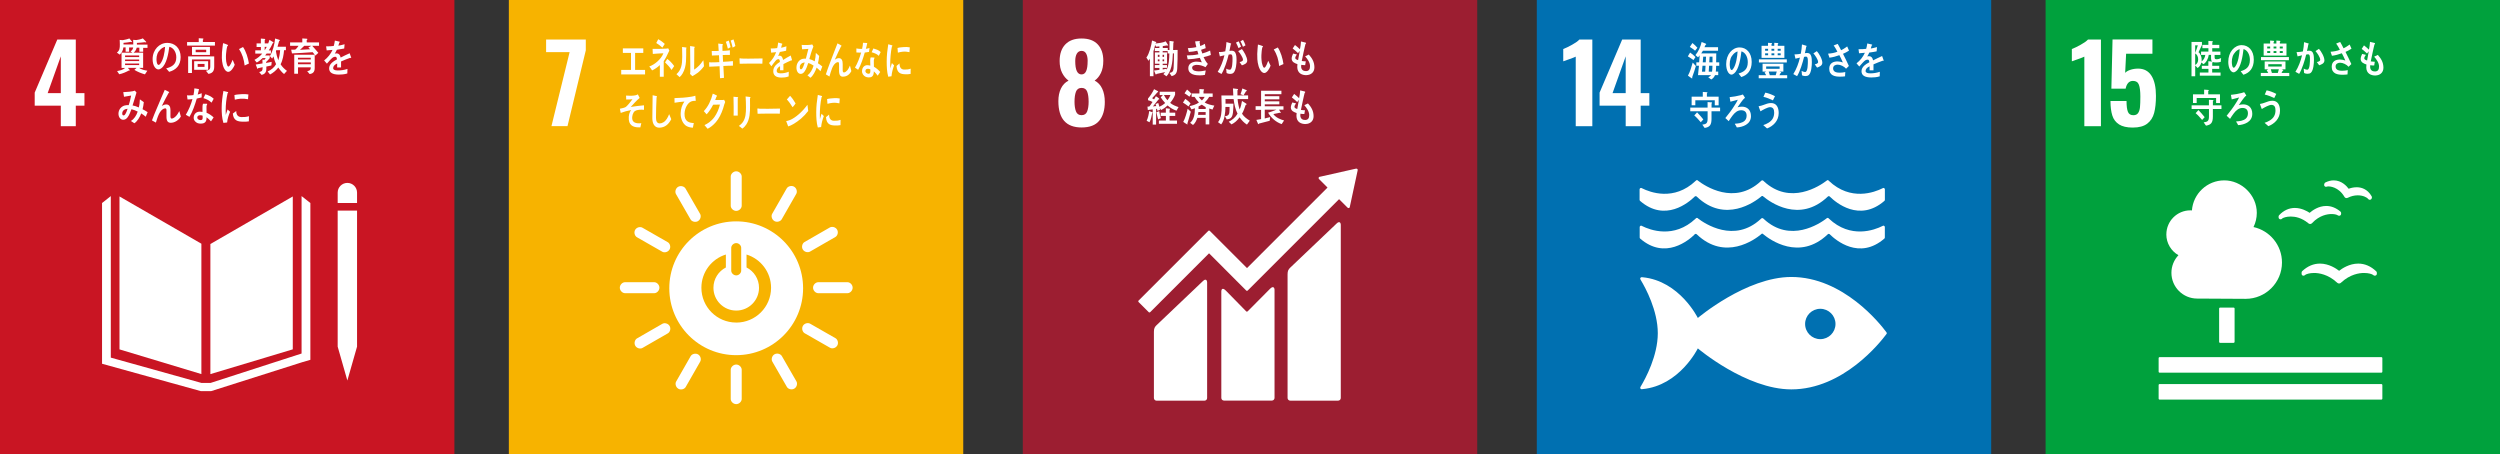 <?xml version="1.0" encoding="UTF-8"?><svg id="_レイヤー_2" xmlns="http://www.w3.org/2000/svg" viewBox="0 0 730.58 132.79"><rect x="0" y="0" width="730.58" height="132.79" fill="#333333" stroke="none"/><defs><style>.cls-1{fill:#f7b300;}.cls-2{fill:#00a13d;}.cls-3{fill:#0070b1;}.cls-4{fill:#fff;}.cls-5{fill:#c91523;}.cls-6{fill:#9c1e31;}</style></defs><g id="_レイヤー_1-2"><g><g><g><rect class="cls-5" width="132.79" height="132.79"/><path class="cls-4" d="m17.77,30.87h-7.63v-3.81l6.6-15.5h5.41v15.66h2.53v3.66h-2.53v6h-4.38v-6Zm0-3.66v-10.75l-3.84,10.75h3.84Z"/><g><polygon class="cls-4" points="58.85 71.22 34.92 57.41 34.92 102.1 58.85 109.32 58.85 71.22"/><polygon class="cls-4" points="61.48 71.31 61.48 109.33 85.56 102.09 85.56 57.41 61.48 71.31"/><polygon class="cls-4" points="99.38 101.3 98.68 101.3 101.51 111.2 104.34 101.3 103.64 101.3 104.34 101.3 104.34 61.54 103.64 61.54 102.93 61.54 102.19 61.54 100.78 61.54 100.09 61.54 99.38 61.54 98.68 61.54 98.68 101.3 99.38 101.3"/><polygon class="cls-4" points="90.7 59.33 88.13 57.3 88.13 103.31 61.55 111.9 60.32 111.9 60.08 111.9 58.85 111.9 32.38 104.51 32.38 57.3 29.82 59.33 29.82 106.3 58.73 114.31 60.08 114.31 60.32 114.31 61.67 114.31 88.34 105.84 90.7 105.15 90.7 59.33"/><path class="cls-4" d="m104.34,56.28c0-1.56-1.27-2.83-2.83-2.83s-2.83,1.27-2.83,2.83v3.05h5.66v-3.05Z"/></g><g><path class="cls-4" d="m37.73,13.88v1.23s-1.02,0-1.02,0v-1.26h-.65c-.09.86-.48,1.58-1.07,2.11l-.83-.58c.84-.68.86-1.33.86-2.44,0-.42-.02-.84-.04-1.27l.89.07c.49-.07,1.55-.32,1.93-.51l.79.96c0,.09-.1.12-.16.12-.07,0-.13-.03-.19-.07-.71.14-1.43.22-2.15.28,0,.16,0,.31,0,.47h3.48v.89h-1.82Zm4.11.1v1.13h-1.12v-1.19h-.77c-.13.62-.47,1.14-.92,1.47h2.8v4.45h-1.15c.54.48,1.72.73,2.39.82l-.72,1.07c-1.06-.3-2.12-.72-3.09-1.31.21-.21.46-.37.66-.58h-2.57c.09.1.59.58.59.67,0,.08-.08.11-.13.11-.04,0-.08-.01-.12-.02-.91.48-1.86.9-2.85,1.1l-.62-.93c.84-.17,1.66-.31,2.36-.92h-1.06v-4.45h3.2c-.19-.11-.38-.25-.56-.37.63-.45.8-.86.8-1.7,0-.56-.01-1.13-.04-1.69l.9.07c.47-.05,1.43-.25,1.92-.5l.9.92s.11.1.11.17c0,.09-.13.1-.18.1-.09,0-.18-.02-.25-.07-.77.09-1.54.17-2.31.21,0,.17,0,.33,0,.5h3.1v.95h-1.26Zm-1.17,2.22h-4.12v.47h4.12v-.47Zm0,1.19h-4.12v.45h4.12v-.45Zm0,1.17h-4.12v.46h4.12v-.46Z"/><path class="cls-4" d="m49.43,20.99c-.3-.33-.57-.68-.87-1,1.54-.43,2.96-1.06,2.96-3.22,0-1.47-.76-2.8-2.04-3.1-.26,1.97-.78,5.1-2.31,6.26-.28.22-.57.36-.91.36-.4,0-.79-.32-1.04-.66-.46-.62-.62-1.54-.62-2.34,0-2.79,1.98-4.76,4.3-4.76,2.14,0,3.89,1.49,3.89,4.15,0,2.48-1.42,3.78-3.35,4.31Zm-3.43-5.25c-.19.49-.27,1.03-.27,1.56,0,.47.09,1.67.63,1.67.2,0,.36-.22.48-.36.92-1.09,1.31-3.43,1.4-4.92-.88.18-1.88,1.1-2.24,2.05Z"/><path class="cls-4" d="m54.67,13.33v-1.04h3.41v-1.12l1.22.08c.07,0,.16.03.16.14,0,.09-.1.17-.17.19v.7h3.52v1.04h-8.14Zm6.25,8.27l-.74-.92c.68-.14,1.27-.23,1.27-1.22v-2.09h-5.36v3.96h-1.11v-4.85h7.62v3.05c0,1.33-.6,1.89-1.68,2.06Zm-4.81-5.55v-2.34h5.24v2.34h-5.24Zm.63,4.35v-2.52h4.08v2.52h-4.08Zm3.52-5.86h-3.08v.71h3.08v-.71Zm-.49,4.15h-2.01v.85h2.01v-.85Z"/><path class="cls-4" d="m66.73,21c-.28,0-.55-.12-.76-.33-.84-.87-1.11-2.5-1.14-3.75-.03-1.05.05-2.1.2-3.13.05-.4.1-.79.16-1.18.31.08,1.12.35,1.38.51.04.02.07.06.07.12,0,.12-.11.2-.2.22-.2.59-.33,1.66-.38,2.3-.05.48-.03.96-.02,1.45.01.5.09,1.05.24,1.52.07.21.21.73.46.73.47-.01,1.05-1.52,1.25-1.98l.61,1.45c-.29.76-1.1,2.05-1.87,2.07Zm4.76-1.85c-.22-1.83-.66-3.33-1.65-4.81.4-.19.78-.42,1.18-.6.87,1.25,1.49,3.24,1.72,4.82-.41.22-.83.41-1.25.59Z"/><path class="cls-4" d="m79.73,12.59c-.35.74-.73,1.48-1.19,2.14h.63v.92h-1.25c-.15.18-.28.36-.44.55h1.34v.79c-.33.4-.67.78-1.05,1.12v.28c.54-.09,1.08-.18,1.62-.31l-.09,1.05c-.49.14-.98.21-1.47.32v.67c0,1.08-.53,1.56-1.37,1.78l-.72-.83c.84-.24,1.01-.4,1.01-1.44-.44.1-.89.19-1.32.3,0,.07-.07.19-.14.19-.06,0-.09-.04-.11-.1l-.45-1.16c.66-.08,1.32-.2,1.98-.32,0-.36-.02-.74-.02-1.11l.6.04c.14-.15.26-.32.37-.51h-.9c-.53.52-1.1.97-1.73,1.31l-.67-.77c.84-.47,1.63-1.06,2.28-1.84h-2.04v-.95h1.64v-.98h-1.26v-1.05h1.25v-1.41l1.16.1c.06,0,.12.03.12.11,0,.09-.08.17-.15.21v1h1.41l-.67.66c.24-.56.47-1.11.64-1.71l1.06.65c.06.03.11.09.11.18,0,.12-.14.14-.2.12Zm-2.38,1.1v1.01c.22-.32.42-.66.61-1.01h-.61Zm5.67,7.95c-.56-.41-1.28-1.27-1.69-1.9-.64.84-1.53,1.57-2.41,2.03l-.71-.89c.95-.38,1.92-1.13,2.47-2.12-.34-.72-.57-1.48-.76-2.27-.12.22-.25.43-.39.63l-.67-.73c.85-1.32,1.38-3.51,1.54-5.14l1.24.39c.07.02.13.11.13.19,0,.1-.15.2-.22.22-.13.54-.28,1.08-.45,1.61h2.45v1.01h-.54c-.11,1.34-.38,2.95-1.01,4.11.49.8,1.16,1.41,1.86,1.93l-.85.93Zm-2.28-6.97l-.1.25c.12.93.36,1.83.68,2.7.31-.93.48-1.95.54-2.95h-1.12Z"/><path class="cls-4" d="m91.24,13.38c.59.7,1.23,1.35,1.79,2.07l-.88.8c-.25-.35-.5-.69-.79-1-2.01.18-4.02.24-6.04.36l-.23-1.1h1.01c.13,0,.27-.06.38-.16.29-.26.53-.64.76-.97h-2.47v-.98h3.57v-1.17l1.37.09c.07,0,.12.08.12.16,0,.1-.14.19-.2.23v.69h3.6v.98h-1.98Zm-.77,8.25l-.7-.84c.65-.11,1.05-.24,1.05-1.12h-3.73v1.87h-1.1v-5.54h5.98v3.9c0,1.14-.57,1.64-1.49,1.73Zm-3.39-4.76v.51h3.74v-.51s-3.74,0-3.74,0Zm3.75,1.36h-3.75v.56h3.75v-.56Zm-1.93-4.84c-.41.39-.8.82-1.24,1.17.98-.03,1.98-.1,2.96-.16-.18-.16-.34-.34-.51-.51.28-.16.56-.32.84-.5h-2.06Z"/><path class="cls-4" d="m102.51,16.95s-.1-.02-.14-.06c-.7.24-2.06.77-2.7,1.07v1.76h-1.15c.01-.17.01-.34.01-.53v-.64c-.78.36-1.17.83-1.17,1.35,0,.46.45.69,1.34.69.96,0,1.84-.12,2.84-.45l-.04,1.33c-.86.28-1.81.33-2.45.33-1.91,0-2.87-.6-2.87-1.82,0-.59.27-1.14.8-1.64.33-.31.83-.64,1.48-.98-.02-.51-.18-.77-.46-.77-.36,0-.69.14-1,.43-.2.18-.45.42-.75.77-.36.4-.59.67-.72.81-.18-.21-.45-.51-.81-.93,1.09-.86,1.91-1.89,2.46-3.09-.52.07-1.09.12-1.72.15-.04-.43-.1-.83-.16-1.18.91,0,1.67-.03,2.23-.12.12-.33.22-.86.33-1.57l1.32.3c.08.02.12.07.12.14s-.05.12-.16.17c-.05.19-.14.49-.26.88.45-.06,1.11-.23,1.82-.42l-.11,1.25c-.54.12-1.26.23-2.15.36-.14.34-.36.76-.61,1.14.23-.07.43-.08.56-.08.59,0,.99.4,1.16,1.22.78-.41,1.67-.83,2.63-1.26l.45,1.28c0,.09-.04.14-.12.14Z"/><path class="cls-4" d="m42.6,34.12c-.43-.34-.87-.7-1.33-.98-.38,1.05-1.15,2.36-2.01,2.88l-1.01-.67c.93-.54,1.61-1.59,1.99-2.74-.59-.31-1.2-.56-1.82-.69-.14.4-.29.8-.47,1.18-.42.94-.95,1.9-1.94,1.9-.82,0-1.39-.79-1.39-1.77,0-1.25.86-2.14,1.8-2.4.39-.11.8-.12,1.19-.11.27-.71.57-2.02.71-2.8l-2.08.36-.22-1.36h.11c.68,0,2.71-.17,3.28-.43.15.19.31.37.48.55-.21.72-.43,1.43-.64,2.15-.17.55-.32,1.09-.51,1.62.62.12,1.24.31,1.82.59.21-.76.29-1.58.32-2.37.39.27.78.53,1.15.83-.08.7-.18,1.39-.36,2.06.5.26,1,.52,1.48.86-.17.44-.36.89-.55,1.32Zm-6.88-.95c0,.3.11.56.37.56.18,0,.29-.07.41-.21.31-.36.63-1.25.79-1.74-.68.06-1.57.4-1.57,1.4Z"/><path class="cls-4" d="m49.85,35.88c-1.3,0-1.2-1.38-1.2-2.46v-1.06c0-.32,0-.7-.35-.7-.09,0-.18.02-.26.05-1.46.42-2.02,2.69-2.48,4.12-.39-.21-.77-.42-1.15-.64.4-1.11.85-2.19,1.31-3.27.51-1.21,1.02-2.44,1.55-3.65.29-.67.56-1.36.88-2.02.36.17.9.42,1.23.63.04.02.07.06.07.11,0,.09-.09.14-.16.14-.65,1.13-1.24,2.34-1.83,3.5-.06.11-.12.21-.18.32.4-.22.85-.43,1.3-.43.94,0,1.24.73,1.24,1.7,0,.58-.01,1.16-.01,1.74,0,.29.04.7.37.7.43,0,.92-.4,1.23-.72.4-.41.71-.95.99-1.48.16.54.31,1.07.45,1.61-.65,1.09-1.82,1.82-2.98,1.82Z"/><path class="cls-4" d="m58.92,28.47c-.48.14-.94.25-1.42.34-.51,1.75-1.21,3.83-2.13,5.34-.36-.18-.72-.4-1.07-.61.83-1.39,1.51-2.97,1.95-4.59-.48.08-.97.11-1.45.12-.05-.4-.11-.8-.16-1.21.18.02.35.02.54.02.45,0,.91-.02,1.36-.09.15-.64.22-1.31.26-1.97.46.07.91.12,1.36.23-.12.52-.23,1.06-.39,1.58.4-.09.78-.25,1.17-.39,0,.4-.01.81-.01,1.22Zm2.72,6.97c-.4-.42-.82-.85-1.29-1.17,0,.13,0,.25,0,.37-.04,1.18-.8,1.49-1.68,1.49-.31,0-.62-.04-.92-.15-.59-.23-1.18-.82-1.15-1.62.04-1.15.86-1.73,1.78-1.73.26,0,.54.02.8.07,0-.54-.03-1.07,0-1.61.01-.27.05-.51.15-.77h.88c.06,0,.34-.05.34.09,0,.02,0,.03-.01.05-.12.2-.19.45-.2.69-.02.6,0,1.19.02,1.8.7.28,1.5.81,2.07,1.36-.24.39-.49.77-.75,1.13Zm-2.43-1.64c-.21-.1-.46-.12-.7-.12-.37,0-.83.11-.85.65-.02.53.54.76.92.76.36,0,.63-.08.64-.57,0-.24,0-.48-.01-.72Zm2.61-3.81c-.68-.63-1.53-1.07-2.37-1.31l.57-1.14c.84.25,1.75.66,2.43,1.31l-.62,1.14Z"/><path class="cls-4" d="m66.36,35.79c-.36.03-.71.08-1.07.13-.44-1.4-.51-2.91-.51-4.39,0-1.66.22-3.32.51-4.94l.86.2c.13.04.3.05.42.11.06.02.11.06.11.15s-.09.15-.16.15c-.39,1.62-.57,3.45-.57,5.13,0,.42.02.83.02,1.25.18-.53.34-1.06.53-1.59.25.22.49.45.74.68-.43,1.04-.75,1.97-.87,3.13Zm6.37-.33c-.54.12-1.25.12-1.8.1-1.41-.04-2.72-.27-2.89-2.38.33-.24.66-.5,1-.74,0,1.2.57,1.74,1.49,1.77.72.02,1.52-.02,2.22-.26,0,.51-.02,1-.02,1.52Zm-.25-6.46c-.76-.16-1.51-.2-2.28-.14-.53.04-1.06.15-1.58.27-.04-.42-.07-.93-.12-1.35.74-.2,1.48-.2,2.23-.27.62-.05,1.24,0,1.86.09-.04.46-.06.93-.11,1.39Z"/></g></g><g><rect class="cls-1" x="148.7" width="132.79" height="132.79"/><path class="cls-4" d="m166.47,15.24h-6.88v-3.69h11.6v3.16l-5.35,22.16h-4.69l5.31-21.63Z"/><g><path class="cls-4" d="m215.14,64.69c-10.8,0-19.55,8.75-19.55,19.55s8.75,19.55,19.55,19.55,19.55-8.75,19.55-19.55-8.75-19.55-19.55-19.55m-1.45,7.72c0-.65.65-1.37,1.46-1.37s1.45.72,1.45,1.37v6.71c0,.65-.65,1.36-1.45,1.36s-1.46-.71-1.46-1.36v-6.71Zm1.45,21.85c-5.62,0-10.17-4.55-10.17-10.17,0-4.57,3-8.43,7.15-9.71v3.79c-2.16,1.1-3.63,3.34-3.63,5.93,0,3.68,2.98,6.66,6.66,6.66s6.66-2.98,6.66-6.66c0-2.6-1.49-4.84-3.65-5.94v-3.78c4.15,1.28,7.17,5.15,7.17,9.72,0,5.62-4.55,10.17-10.17,10.17"/><path class="cls-4" d="m192.7,84.07c0-.89-.79-1.6-1.5-1.6h-8.56c-.72,0-1.51.72-1.51,1.6s.79,1.61,1.51,1.61h8.56c.72,0,1.5-.72,1.5-1.61"/><path class="cls-4" d="m249.17,84.07c0-.89-.79-1.6-1.5-1.6h-8.56c-.72,0-1.51.72-1.51,1.6s.79,1.61,1.51,1.61h8.56c.72,0,1.5-.72,1.5-1.61"/><path class="cls-4" d="m215.15,118.1c.88,0,1.6-.79,1.6-1.5v-8.56c0-.72-.72-1.51-1.6-1.51s-1.61.79-1.61,1.51v8.56c0,.72.72,1.5,1.61,1.5"/><path class="cls-4" d="m244.68,100.98c.44-.77.11-1.78-.51-2.14l-7.43-4.25c-.63-.36-1.67-.13-2.11.64-.44.77-.11,1.79.51,2.15l7.43,4.25c.62.36,1.66.12,2.1-.65"/><path class="cls-4" d="m198.24,113.61c.77.44,1.78.11,2.14-.51l4.25-7.43c.36-.63.13-1.67-.64-2.11-.77-.44-1.79-.11-2.15.51l-4.25,7.43c-.36.62-.12,1.66.65,2.1"/><path class="cls-4" d="m232.11,113.57c.77-.44,1-1.48.64-2.1l-4.27-7.42c-.36-.63-1.38-.95-2.15-.51-.77.44-1,1.49-.64,2.12l4.27,7.42c.36.62,1.37.94,2.14.5"/><path class="cls-4" d="m185.65,101.04c.44.77,1.48,1,2.1.64l7.42-4.27c.63-.36.96-1.38.51-2.15-.44-.77-1.49-1-2.11-.64l-7.42,4.27c-.62.36-.94,1.38-.5,2.15"/><path class="cls-4" d="m215.15,61.63c.88,0,1.6-.79,1.6-1.5v-8.56c0-.72-.72-1.51-1.6-1.51s-1.61.79-1.61,1.51v8.56c0,.72.72,1.5,1.61,1.5"/><path class="cls-4" d="m195.66,72.92c.44-.77.12-1.78-.51-2.14l-7.43-4.25c-.63-.36-1.67-.13-2.11.64-.44.77-.11,1.79.51,2.15l7.43,4.25c.62.36,1.66.12,2.1-.65"/><path class="cls-4" d="m226.3,64.6c.77.44,1.78.11,2.14-.51l4.25-7.43c.36-.63.13-1.67-.64-2.11-.77-.44-1.79-.11-2.15.51l-4.25,7.43c-.36.62-.12,1.66.65,2.1"/><path class="cls-4" d="m203.96,64.62c.77-.44,1-1.48.64-2.1l-4.27-7.42c-.36-.63-1.38-.95-2.15-.51-.77.44-1,1.49-.64,2.12l4.27,7.42c.36.62,1.37.94,2.15.5"/><path class="cls-4" d="m234.6,72.89c.44.77,1.48,1,2.1.64l7.42-4.27c.63-.36.96-1.38.51-2.15-.44-.77-1.49-1-2.12-.64l-7.42,4.27c-.62.36-.94,1.38-.5,2.15"/></g><g><path class="cls-4" d="m181.54,21.75v-1.32h2.86v-4.97h-2.38v-1.32h5.97v1.32h-2.39v4.97h2.91v1.32h-6.96Z"/><path class="cls-4" d="m193.96,17.91v1.38c0,1.05,0,2.09,0,3.13h-1.13c0-1.14,0-2.28,0-3.41-.6.62-1.55,1.25-2.27,1.57-.25-.42-.53-.8-.82-1.16,1.41-.46,3.43-2,4.12-3.85-1.03.01-2.06.13-3.09.19-.02-.49-.04-.97-.06-1.47,1.32,0,2.66,0,3.98-.08.2,0,.38-.04.58-.09l.33.66c-.53,1.07-1,2.19-1.66,3.13Zm-.4-3.99c-.56-.54-1.16-.96-1.78-1.35.2-.38.39-.74.58-1.12.66.36,1.3.83,1.91,1.38-.23.38-.46.74-.71,1.1Zm2.69,6.53c-.55-.88-1.22-1.56-1.9-2.22l.65-1.01c.72.49,1.46,1.3,2.02,2.09l-.78,1.14Z"/><path class="cls-4" d="m200.53,14.21c-.05,2.63.23,5.07-1.05,7.26-.24.42-.55.79-.87,1.07-.29-.26-.72-.65-.93-.86,1.41-1.24,1.69-2.82,1.69-5.06,0-.94-.02-1.94-.04-2.89l1.19.15c.05.01.1.04.1.13,0,.07-.05.15-.1.19Zm3.32,7.09c-.48.37-.99.65-1.5.96-.24-.22-.49-.41-.71-.67.05-.2.09-.41.09-.63v-1.57c0-1.97-.03-3.97-.06-5.94l1.25.2c.05.01.1.06.1.15,0,.1-.08.18-.13.22-.02.55,0,1.09,0,1.64,0,1.55-.02,3.13-.04,4.68.71-.42,1.51-1.17,2.07-1.9.19-.23.36-.5.54-.75.02-.03.04-.06.06-.06.04,0,.04.13.04.15.04.54.1,1.05.17,1.57-.56.77-1.19,1.42-1.87,1.96Z"/><path class="cls-4" d="m211.39,19.29c.06,1.16.11,2.3.18,3.46-.39.04-.77.05-1.16.11-.04-1.17-.1-2.33-.13-3.5-1.01.03-2.01.07-3.02.14,0-.43-.02-.87-.03-1.3.23.02.46.02.69.03.77.02,1.53-.05,2.29-.07-.03-.68-.05-1.34-.1-2.01-.69,0-1.37.05-2.06.08,0-.43-.05-.88-.06-1.32.67.02,1.35,0,2.04-.02-.04-.72-.09-1.44-.14-2.16l1.22.15c.07.01.15.08.15.19,0,.11-.08.19-.15.22,0,.53.03,1.05.03,1.58.73-.02,1.44-.07,2.16-.17,0,.46,0,.9,0,1.35-.7,0-1.4,0-2.09.02.03.66.05,1.33.09,1.99.96-.04,1.93-.1,2.89-.2,0,.45,0,.89,0,1.33-.93-.01-1.88.05-2.81.09Zm1.32-5.06c-.15-.7-.37-1.36-.59-2.02l.85-.36c.22.62.38,1.28.53,1.93l-.79.45Zm1.4-.3c-.17-.71-.35-1.42-.58-2.08l.82-.33c.23.65.41,1.24.55,1.92l-.79.48Z"/><path class="cls-4" d="m222.8,18.61c-.55-.03-.98-.03-1.42-.03-.51-.01-4,0-5.22.05-.02-.47-.05-1.07-.05-1.42-.01-.18.07-.19.12-.18.16.05.47.07.55.08.58.03,1.21.03,1.88.03,1.39,0,2.63-.04,4.18-.06-.03.47-.04,1.06-.05,1.53Z"/><path class="cls-4" d="m231.35,17.69s-.08-.02-.12-.06c-.6.24-1.74.8-2.29,1.1v1.81h-.98c0-.18,0-.35,0-.55v-.66c-.66.38-.99.86-.99,1.39,0,.47.38.71,1.13.71.82,0,1.56-.13,2.4-.47l-.03,1.37c-.73.29-1.53.34-2.07.34-1.62,0-2.43-.62-2.43-1.88,0-.61.23-1.17.68-1.69.28-.32.7-.66,1.26-1.01-.02-.53-.15-.8-.39-.8-.31,0-.59.14-.85.45-.17.19-.38.43-.64.8-.3.41-.5.69-.61.83-.15-.21-.38-.53-.69-.96.92-.88,1.62-1.94,2.08-3.17-.44.07-.93.12-1.45.15-.03-.45-.08-.86-.13-1.22.78,0,1.41-.03,1.89-.12.1-.34.19-.88.28-1.62l1.12.31c.06.02.1.07.1.14,0,.07-.04.13-.13.17-.04.2-.12.51-.22.91.38-.06.94-.24,1.55-.43l-.09,1.29c-.45.12-1.07.24-1.83.36-.12.35-.31.78-.51,1.17.2-.07.36-.08.47-.08.5,0,.83.41.98,1.25.66-.42,1.41-.86,2.23-1.3l.38,1.31c0,.09-.03.14-.1.14Z"/><path class="cls-4" d="m239.77,20.81c-.37-.37-.74-.75-1.13-1.05-.36,1.09-1.06,2.44-1.82,2.97l-.86-.73c.82-.55,1.44-1.64,1.8-2.83-.5-.33-1.02-.61-1.57-.75-.13.41-.27.83-.43,1.23-.39.98-.92,1.97-1.81,1.94-.74-.02-1.23-.86-1.2-1.89.03-1.31.82-2.22,1.68-2.47.36-.1.72-.11,1.07-.09.21-.83.53-1.99.74-2.86l-1.84.13-.13-1.29h.09c.62.08,2.48.06,3.01-.14.1.21.21.42.33.62-.28.72-.5,1.23-.71,1.98-.16.56-.3,1.13-.48,1.68.56.14,1.07.35,1.57.66.2-.78.3-1.64.34-2.46.33.29.66.58.97.89-.08.73-.19,1.45-.36,2.14.42.28.86.57,1.27.93-.17.45-.34.92-.52,1.37Zm-6.04-1.14c0,.31.08.58.32.59.16,0,.26-.07.37-.21.29-.36.6-1.3.75-1.8-.61.04-1.42.38-1.45,1.42Z"/><path class="cls-4" d="m246.29,22.41c-1.18,0-1.09-1.39-1.09-2.48v-1.08c0-.32,0-.7-.32-.7-.08,0-.16.02-.24.05-1.33.44-1.83,2.73-2.25,4.17-.35-.21-.7-.43-1.05-.64.36-1.12.77-2.22,1.19-3.32.47-1.23.93-2.47,1.41-3.69.26-.68.51-1.38.8-2.05.33.17.81.42,1.12.63.03.02.06.06.06.11,0,.09-.08.15-.15.15-.59,1.15-1.12,2.36-1.66,3.55-.05.11-.11.22-.16.32.36-.23.77-.44,1.18-.44.86,0,1.13.73,1.13,1.72,0,.59,0,1.17,0,1.76,0,.29.04.7.34.7.39,0,.71-.3,1-.62.36-.42.52-.85.78-1.39.14.54.28,1.08.41,1.62-.59,1.1-1.41,1.62-2.47,1.62Z"/><path class="cls-4" d="m253.94,15.18c-.44.08-.8.14-1.23.18-.46,1.57-1.07,3.59-1.94,5.04-.31-.19-.62-.41-.92-.64.79-1.32,1.38-2.96,1.81-4.4-.43.02-.98,0-1.4-.03,0-.39,0-.78,0-1.18.15.04.3.06.47.08.39.05.8.07,1.2.06.16-.66.21-1.14.27-1.79.47,0,.9.04,1.23.07-.05.39-.26,1.24-.4,1.7.36-.04.72-.16,1.07-.25-.05.39-.11.78-.16,1.18Zm2.55,6.94c-.35-.45-.71-.92-1.13-1.28,0,.13-.01.26-.02.38-.09,1.19-.8,1.46-1.61,1.4-.28-.02-.57-.09-.84-.22-.53-.27-1.05-.91-.98-1.72.09-1.16.86-1.7,1.7-1.63.24.02.49.06.73.12.01-.54-.06-1.08-.04-1.62.01-.28.05-.52.14-.78.27.01.53.02.81.04.05,0,.32-.03.31.1,0,.03,0,.04-.01.05-.12.2-.18.46-.19.7-.03.61.03,1.24.03,1.85.63.34,1.34.93,1.84,1.52-.23.38-.48.75-.74,1.09Zm-2.15-1.84c-.19-.12-.41-.16-.63-.18-.34-.03-.77.06-.81.6-.04.53.46.81.81.84.33.03.58-.04.62-.53.02-.24.02-.48.02-.73Zm2.47-3.96c-.6-.61-1.35-.82-2.09-1.05l.5-1.11c.74.25,1.54.41,2.14,1.05l-.55,1.11Z"/><path class="cls-4" d="m194.86,36.54c-.66.54-1.45.77-2.22.77-1.19,0-1.93-.92-2-2.54-.02-.22,0-.43,0-.65,0-.62,0-1.23.02-1.86.03-1.47.04-2.96.06-4.43.26.05.53.1.79.17.11.02.22.03.33.08.07.03.15.08.15.18,0,.09-.07.16-.12.19-.1,1.99-.17,4-.17,5.98,0,1.01.33,1.63,1.11,1.63.36,0,.73-.12,1.06-.33.77-.44,1.3-1.4,1.68-2.38l.61,1.48c-.3.63-.81,1.31-1.29,1.7Z"/><path class="cls-4" d="m203.19,29.49s-.07-.01-.1-.02c-.37-.01-.76.03-1.13.19-1.05.47-1.86,1.96-1.92,3.55-.08,2.36,1.43,2.7,2.71,2.75-.08.44-.16.9-.26,1.34-.06,0-.12,0-.17,0-.57-.02-1.23-.19-1.74-.49-.98-.55-1.73-2.14-1.67-3.7.05-1.38.4-2.43,1.09-3.44-.96.08-1.93.2-2.88.36,0-.46-.02-.91-.01-1.36,1.65-.05,3.3-.14,4.94-.42.39-.07.77-.15,1.15-.28.02.18.12,1.31.12,1.4,0,.09-.06.11-.11.11Z"/><path class="cls-4" d="m211.7,30.38c-.14.46-.25.93-.4,1.37-.56,1.61-1.15,2.84-2.14,3.99-.71.81-1.51,1.47-2.37,1.9-.3-.37-.61-.74-.92-1.08.48-.24.95-.48,1.39-.82.54-.44,1.07-.91,1.51-1.53.74-1.05,1.27-2.24,1.62-3.65l-1.99.04c-.53,1.04-1.17,2.04-1.91,2.81-.27-.31-.54-.64-.82-.94,1.24-1.27,2.11-3.09,2.63-5.11l1.12.52c.05.02.11.09.11.18,0,.11-.1.16-.16.16-.13.34-.23.7-.38,1.01.72,0,1.43-.01,2.15-.01.14,0,.31-.01.46-.06.11.21.22.4.32.62-.06.2-.13.4-.2.59Z"/><path class="cls-4" d="m215.59,28.72v.48c0,1.53,0,3.06,0,4.59h-1.21c0-.28.02-.57.02-.84v-1.69c0-1-.01-2-.05-3l1.28.14s.09.04.09.1c0,.1-.08.17-.14.21Zm3.58.01c0,.69.02,1.38.02,2.07,0,2.01-.04,3.94-1.09,5.57-.32.49-.71.91-1.18,1.22-.31-.26-.65-.57-.99-.79.38-.28.83-.66,1.13-1.09.89-1.26.94-2.78.94-4.39,0-1.05-.05-2.1-.11-3.13l1.27.15c.07.01.15.06.15.16s-.07.18-.13.23Z"/><path class="cls-4" d="m227.89,33.22c-.54-.03-.97-.03-1.41-.03-.51,0-3.88,0-5.09.05-.02-.46-.05-1.04-.06-1.38,0-.17.07-.18.13-.17.16.05.47.07.55.08.58.03,1.71.02,2.38.02,1.38,0,2.01-.03,3.55-.06-.03.45-.04,1.04-.05,1.49Z"/><path class="cls-4" d="m231.8,36.28c-.48.28-.96.51-1.47.66-.05-.15-.57-1.53-.57-1.53,0-.05.04-.05.07-.05.12,0,.24-.03.36-.06.93-.24,1.83-.79,2.66-1.44,1.12-.87,2.18-1.97,3.11-3.24.07.6.15,1.2.23,1.8-1.29,1.7-2.77,2.92-4.38,3.86Zm-.19-4.94c-.5-.84-1.04-1.61-1.67-2.28.33-.34.63-.71.95-1.06.6.64,1.13,1.39,1.61,2.24-.27.42-.57.76-.89,1.1Z"/><path class="cls-4" d="m239.96,37.13c-.32.04-.64.08-.97.13-.4-1.42-.46-2.97-.46-4.48,0-1.69.2-3.39.46-5.04l.77.2c.12.04.27.05.38.11.05.02.1.06.1.15s-.08.15-.14.15c-.36,1.65-.52,3.52-.52,5.23,0,.43.02.84.02,1.27.16-.54.31-1.08.48-1.62.22.23.45.46.67.69-.39,1.06-.67,2.01-.79,3.2Zm5.66-.56c-.49.12-1.13.12-1.63.1-1.27-.04-2.46-.27-2.61-2.43.3-.25.6-.52.91-.76,0,1.22.52,1.78,1.35,1.81.65.02,1.37-.02,2-.27,0,.51-.01,1.03-.02,1.55Zm-.32-6.37c-.69-.16-1.36-.21-2.06-.14-.48.05-.95.15-1.43.28-.04-.43-.06-.95-.11-1.38.66-.21,1.34-.2,2.02-.27.56-.05,1.12,0,1.68.09-.03.47-.06.95-.1,1.42Z"/><path class="cls-4" d="m260.51,22.29c-.31.04-.62.08-.94.13-.39-1.42-.45-2.96-.45-4.46,0-1.68.19-3.38.45-5.02l.75.2c.11.04.26.05.37.11.05.02.1.06.1.15s-.08.15-.14.15c-.35,1.65-.5,3.51-.5,5.21,0,.43.02.84.02,1.27.16-.54.3-1.08.47-1.61.22.23.43.46.65.69-.38,1.05-.66,2-.77,3.19Zm5.6-.69c-.48.12-1.1.12-1.58.1-1.24-.04-2.39-.27-2.54-2.42.29-.25.58-.51.88-.75,0,1.22.5,1.77,1.31,1.8.64.02,1.34-.02,1.95-.27,0,.51-.01,1.02-.02,1.54Zm-.32-6.35c-.67-.16-1.33-.21-2.01-.14-.47.04-.93.15-1.39.28-.04-.43-.06-.95-.11-1.37.65-.2,1.3-.2,1.96-.27.55-.05,1.09,0,1.63.09-.03.47-.05.94-.1,1.41Z"/><path class="cls-4" d="m185.51,32.48c-.53.4-.89,1.47-.73,2.38.18,1.07,1.38,1.19,2.01,1.18.2,0,.41-.02.62-.05-.09.42-.19.83-.28,1.23h-.18c-1.23.03-2.99-.17-3.19-2.21-.12-1.25.19-2.24.67-2.84-1.03.18-2.05.45-3.04.83-.07-.42-.16-.82-.24-1.23.53-.14,1.1-.19,1.61-.45.52-.27,1.65-1.76,2.07-2.33-.61.07-1.23.11-1.83.09,0-.39-.01-.77-.05-1.15.91.06,1.86.11,2.76-.08.24-.05.47-.16.69-.28.18.34.37.7.53,1.05-.9.71-1.79,1.75-2.6,2.63,1.29-.21,2.58-.36,3.87-.48,0,.44,0,.88-.01,1.32-.76-.07-1.98-.11-2.67.4Z"/></g></g></g><g><rect class="cls-6" x="298.9" width="132.79" height="132.79"/><path class="cls-4" d="m309.29,29.56c0-1.42.25-2.65.75-3.69.5-1.04,1.24-1.81,2.22-2.31-.77-.56-1.4-1.32-1.88-2.27-.48-.95-.72-2.1-.72-3.45,0-2.08.55-3.7,1.66-4.86,1.1-1.16,2.69-1.73,4.75-1.73s3.64.57,4.72,1.72c1.08,1.15,1.63,2.74,1.63,4.78,0,1.42-.23,2.61-.69,3.56-.46.96-1.07,1.71-1.84,2.25.98.5,1.72,1.29,2.22,2.38.5,1.08.75,2.37.75,3.84,0,2.36-.54,4.19-1.63,5.5-1.08,1.31-2.8,1.97-5.16,1.97-4.52,0-6.78-2.56-6.78-7.69Zm8.42,2.99c.28-.74.42-1.67.42-2.8,0-1.25-.14-2.24-.42-2.97-.28-.73-.83-1.09-1.64-1.09s-1.36.37-1.64,1.11c-.28.74-.42,1.72-.42,2.95,0,1.13.14,2.06.42,2.8.28.74.83,1.11,1.64,1.11s1.36-.37,1.64-1.11Zm.14-14.71c0-.92-.15-1.64-.44-2.17-.29-.53-.74-.8-1.34-.8s-1.06.27-1.38.8c-.31.53-.47,1.26-.47,2.17,0,2.61.61,3.91,1.84,3.91s1.78-1.3,1.78-3.91Z"/><g><path class="cls-4" d="m390.6,65.32l-13.56,12.9c-.51.51-.77.88-.77,1.94v36.15c0,.42.35.77.77.77h14.01c.43,0,.77-.35.77-.77v-50.66c0-.43-.33-1.21-1.22-.33"/><path class="cls-4" d="m351.54,82.13l-13.56,12.9c-.51.51-.77.88-.77,1.94v19.35c0,.42.35.77.77.77h14.01c.43,0,.77-.35.77-.77v-33.86c0-.43-.34-1.21-1.22-.32"/><path class="cls-4" d="m396.77,49.68c0-.1-.03-.21-.12-.29-.07-.07-.16-.1-.25-.11h-.07s-.11.01-.11.01l-10.38,2.34-.19.02c-.07.01-.14.05-.2.11-.15.15-.15.4,0,.56l.12.12,2.37,2.37-23.53,23.53-10.87-10.87c-.12-.12-.32-.12-.44,0l-2.95,2.95s0,0,0,0l-17.42,17.41c-.12.12-.12.32,0,.44l2.95,2.95c.12.12.32.12.44,0l17.2-17.2,7.88,7.89s.01.03.03.04l2.95,2.95c.12.12.32.12.44,0l26.7-26.7,2.49,2.49c.15.15.4.15.55,0,.07-.07.11-.16.11-.26v-.03s2.28-10.6,2.28-10.6v-.11Z"/><path class="cls-4" d="m371.15,84.39l-6.56,6.61c-.12.1-.31.1-.42-.02l-5.94-6.06c-1.09-1.08-1.32-.2-1.32.22v31.15c0,.42.34.77.77.77h14.01c.42,0,.77-.35.77-.77v-31.67c0-.43-.34-1.21-1.3-.24"/></g><g><path class="cls-4" d="m344.03,19.99c-.08,1.37-.47,1.95-1.64,2.26l-.64-.94c.82-.16,1.13-.38,1.21-1.39.11-1.42.11-2.87.11-4.31h-.32c-.05,1.32-.12,2.65-.45,3.92-.25.95-.75,2.12-1.42,2.77l-.9-.65c.17-.19.37-.38.53-.59-.85.18-1.7.36-2.54.55,0,.09-.06.17-.15.17-.08,0-.14-.08-.16-.16l-.41-1c.53-.06,1.04-.14,1.57-.21v-.56h-1.35v-.84h1.35v-.39h-1.32v-3.31h1.31v-.38h-1.34v-.9h1.34v-.47c-.32.02-.64.05-.97.08l-.27-.5c-.12.44-.22.9-.35,1.34-.02.08-.14.42-.14.48v7.31h-1.04v-5.12c-.13.22-.25.42-.4.62l-.63-.94c.88-1.2,1.42-3.45,1.66-4.99l1.15.42s.1.08.1.14c0,.09-.13.14-.19.15l-.04.17c.75-.08,2.32-.28,2.97-.64l.73,1.13c0,.09-.07.12-.14.12-.06,0-.13-.02-.18-.07-.42.09-.85.15-1.27.21v.56h1.46v.58h.5v-2.66l1.09.15c.07.01.19.06.19.16,0,.09-.07.16-.14.19-.02.72-.05,1.45-.08,2.16.44,0,.88-.02,1.32-.02-.01,1.8,0,3.6-.11,5.4Zm-5.19-3.98h-.49v.61h.49v-.61Zm0,1.34h-.49v.56h.49v-.56Zm1.34-1.34h-.44v.61h.44v-.61Zm.02,1.34h-.46v.56h.46v-.56Zm1.02-1.74v-.68h-1.45v.38h1.28v3.31h-1.28v.39h1.26v.82h-1.26v.47c.39-.06.77-.14,1.16-.21l-.06.39c.73-1.39.82-3.27.85-4.86h-.5Z"/><path class="cls-4" d="m351.7,16.66c.33.75.75,1.44,1.27,2.03-.21.33-.45.64-.68.95-.85-.47-1.71-.68-2.63-.68-.4,0-1.28.19-1.28.82,0,1,1.34,1.07,1.96,1.07.71,0,1.33-.14,2.02-.26-.1.43-.17.86-.25,1.3-.48.08-.95.14-1.43.14-1.24,0-3.42-.16-3.42-2.12,0-1.43,1.39-1.9,2.39-1.9.59,0,1,.09,1.56.21-.19-.43-.4-.86-.58-1.31-1.12.23-2.41.39-3.55.43l-.25-1.14c1.13-.02,2.27-.07,3.38-.34-.12-.34-.23-.68-.32-1.03-.82.18-1.64.31-2.47.35-.11-.36-.2-.74-.3-1.1.83-.05,1.67-.11,2.49-.31-.15-.55-.26-1.12-.36-1.67.4-.03.8-.08,1.2-.1h.04c.07,0,.16.03.16.14,0,.07-.05.14-.1.18.05.38.11.75.19,1.13.47-.14.92-.38,1.36-.65.08.42.17.84.25,1.28-.45.17-.91.33-1.36.48.11.36.23.72.37,1.07.78-.19,1.54-.51,2.28-.85.09.43.14.87.21,1.29-.69.28-1.4.47-2.12.62Z"/><path class="cls-4" d="m360.5,21.24c-.3.31-.71.35-1.1.35-.32,0-.65-.09-.95-.24-.04-.43-.07-.85-.12-1.29.33.21.7.32,1.07.32.79,0,.78-2.56.78-3.21,0-.47,0-1.3-.55-1.3-.19,0-.39.05-.58.09-.39,1.65-1.22,4.29-2.09,5.66-.38-.21-.73-.43-1.11-.62.91-1.4,1.57-3.17,1.97-4.85-.45.09-.9.2-1.34.33-.03-.13-.28-1.22-.28-1.22,0-.06.07-.07.1-.07.09,0,.16.02.25.02.5,0,1.01-.1,1.51-.21.19-.89.29-1.8.35-2.71.29.07.57.16.86.25.13.04.27.08.4.14.05.02.13.06.13.14,0,.07-.07.1-.12.12-.12.64-.25,1.29-.4,1.93.2-.02.39-.06.59-.06.66,0,1.06.21,1.29.97.16.51.2,1.19.2,1.73,0,1.03-.15,3-.85,3.71Zm1.43-7.17c-.22-.57-.46-1.11-.74-1.62l.79-.38c.26.5.49,1.03.69,1.57l-.74.42Zm.99,5.02c-.22-.33-.45-.64-.68-.95.28-.06,1-.23,1-.66,0-.73-.96-2.05-1.4-2.54.37-.19.74-.39,1.09-.61.58.74,1.55,2.37,1.55,3.39,0,.86-.98,1.17-1.55,1.37Zm.31-5.42c-.21-.57-.45-1.1-.73-1.62l.75-.41c.28.51.54,1.04.73,1.61l-.75.42Z"/><path class="cls-4" d="m369.53,21.33c-.28.02-.56-.1-.78-.3-.88-.83-1.22-2.45-1.31-3.7-.07-1.04-.04-2.1.06-3.13.03-.4.06-.79.11-1.18.31.07,1.13.3,1.4.45.04.02.07.06.08.12,0,.12-.1.2-.19.23-.17.59-.25,1.67-.28,2.31-.02.48,0,.96.04,1.45.03.5.13,1.04.3,1.51.07.22.25.73.49.71.47-.03.98-1.56,1.17-2.04l.68,1.43c-.26.77-1.01,2.09-1.78,2.15Zm4.28-2.04c-.19-1.83-.61-3.34-1.58-4.83.4-.19.78-.41,1.19-.59.85,1.27,1.44,3.27,1.65,4.85-.42.21-.84.4-1.26.57Z"/><path class="cls-4" d="m381.81,21.97c-1.37.01-2.69-.57-2.71-2.41,0-.27.03-.55.05-.82-.71-.25-1.67-.57-1.69-1.63,0-.46.25-1.06.43-1.46.37.08.74.19,1.1.27-.17.23-.48.67-.48,1,0,.4.56.57.83.64.15-.9.33-1.79.49-2.69-.18.22-.34.43-.51.65-.5-.49-1.02-.92-1.56-1.35.22-.34.44-.68.67-1.02.52.39,1,.81,1.45,1.25.16-.74.27-1.52.31-2.28.31.06.63.15.95.23.13.02.27.06.39.1.07.02.14.06.14.15,0,.12-.12.24-.18.3-.07.25-.13.53-.19.77-.12.54-.24,1.07-.36,1.61-.18.84-.38,1.7-.53,2.55.39.07.79.07,1.18.1l-.18,1.11c-.38,0-.77-.04-1.15-.09-.03.17-.03.33-.03.5.01.95.67,1.34,1.41,1.33.83-.01,1.2-.51,1.19-1.46,0-1.09-.8-2.14-1.43-2.86.37-.15.73-.33,1.07-.52.94,1.04,1.62,2.13,1.64,3.7.02,1.54-1.1,2.29-2.31,2.31Z"/><path class="cls-4" d="m336.71,33.06c-.17.82-.39,1.98-.8,2.67l-.82-.42c.38-.83.64-1.92.73-2.86l.88.33c.07.02.11.08.11.16,0,.06-.07.1-.11.12Zm7.08-.72c-.93-.32-1.82-.83-2.59-1.53-.59.57-1.18,1-1.9,1.34l-.4-.6.11.5c-.24.14-.5.23-.76.33-.05-.19-.1-.4-.15-.59l-.25.05v4.58h-.99v-4.46c-.48.06-.95.14-1.43.19l-.1-.99c.19-.02.39.01.57-.06.33-.41.62-.85.91-1.3-.43-.22-.86-.41-1.32-.51v-.5c.7-.81,1.29-1.74,1.77-2.73.34.15.67.33,1,.52.08.05.21.12.21.24,0,.12-.16.15-.23.15-.51.59-1.01,1.18-1.56,1.73.2.12.39.24.58.35.19-.3.37-.6.53-.92.16.09,1,.62,1,.8,0,.12-.14.15-.22.12-.55.68-1.08,1.38-1.65,2.05.32-.03.64-.08.97-.11-.06-.19-.12-.4-.19-.58.26-.1.52-.22.78-.33.12.38.23.75.34,1.13.54-.25,1.23-.67,1.67-1.12-.47-.51-.92-1.04-1.29-1.65l.63-.65h-.93v-.99h4.5v.86c-.29.85-.89,1.76-1.44,2.4.6.57,1.71.99,2.45,1.24-.22.34-.41.71-.61,1.06Zm-5.34,2.54c-.21-.67-.36-1.38-.5-2.07l.81-.33c.12.7.27,1.38.49,2.04l-.8.37Zm.21,1.3v-.95h2.05v-1.35h-1.52v-.95h1.51v-1.29c.26.03.53.06.79.09.11.01.23.01.34.05.05.01.1.05.1.11,0,.09-.09.16-.15.18v.85h1.66v.95h-1.66v1.35h2.18v.95h-5.3Zm1.48-8.41c.27.57.62,1.07,1.02,1.53.34-.41.68-.99.88-1.53h-1.9Z"/><path class="cls-4" d="m347.33,31.11c-.53-.4-1.06-.8-1.63-1.13l.69-1.09c.4.24,1.19.92,1.52,1.3l-.58.92Zm-.34,4.99s.05.12.05.17c0,.06-.05.1-.09.1-.09,0-1.04-.66-1.17-.75.55-.97,1.04-2.71,1.29-3.84l.92.86c-.32,1.16-.63,2.31-1,3.45Zm.57-7.85c-.46-.35-.92-.71-1.41-.99l.75-1.09c.31.25,1.04.89,1.26,1.21l-.59.88Zm6.8,3.78c-.33-.09-.65-.19-.97-.32v4.64h-1.06v-1.9h-2.42c-.32.84-.62,1.53-1.27,2.08l-.84-.64c1.18-1,1.38-2.68,1.38-4.27-.33.14-.65.27-1,.35l-.54-.95c.91-.21,1.94-.49,2.73-1.07-.49-.48-.91-1.03-1.28-1.64h-.85v-.99h2.27v-1.3l1.21.08c.08,0,.18.08.18.18,0,.11-.11.17-.19.19v.84h2.67v.99h-1.03c-.35.64-.81,1.17-1.3,1.65.68.48,2.02.8,2.81.91l-.53,1.15Zm-2.03.73h-2.13c-.02.26-.05.53-.09.8h2.22v-.8Zm0-1.44c-.38-.23-.77-.47-1.13-.74-.31.2-.62.38-.95.54,0,.25,0,.49,0,.74h2.09v-.55Zm-2.01-3.02c.26.4.56.77.91,1.05.32-.27.6-.65.82-1.05h-1.74Z"/><path class="cls-4" d="m364.4,36.42c-.9-.59-1.49-1.21-2.15-2.14-.63.89-1.44,1.64-2.37,2.07l-.8-.77c1.04-.55,1.92-1.22,2.57-2.36-.66-1.31-.97-2.76-1.15-4.27h-2.37v.06c0,.43.01.85.01,1.28h2.3c-.02.87-.02,1.75-.13,2.61-.19,1.42-.63,1.87-1.82,1.99l-.54-.92c1.18-.14,1.34-.6,1.36-1.93v-.79s-1.2,0-1.2,0c0,1.64-.25,3.89-1.25,5.11l-.92-.66c1-1.16,1.07-3.09,1.07-4.65,0-1.05-.06-2.1-.08-3.15h3.48c-.06-.68-.08-1.38-.1-2.07l1.28.16c.07.01.21.05.21.16,0,.1-.11.21-.18.24,0,.28,0,.54,0,.82,0,.22,0,.45,0,.67h3.12v1.08h-3.07c.08,1.04.27,2.07.6,3.04.32-.73.55-1.68.68-2.5l1.22.77c.06.03.12.13.12.21,0,.13-.2.17-.27.19-.29.89-.61,1.79-1.06,2.57.59.91,1.43,1.51,2.27,2.02l-.82,1.14Zm-.29-9.73c-.23.39-.46.78-.7,1.15l-.9-.31c.21-.54.4-1.1.55-1.68l1.13.46c.07.04.16.09.16.2,0,.12-.16.18-.24.18Z"/><path class="cls-4" d="m374.54,36.27c-1.59-.56-3-1.69-3.96-3.34.83-.27,1.66-.52,2.47-.89h-3.45v2.58l1.57-.4-.13,1.08c-1.03.27-2.08.54-3.12.81-.03.08-.09.18-.17.18-.04,0-.08-.03-.1-.08l-.5-1.17c.46-.08.92-.13,1.38-.23v-2.71h-1.6v-1.07h1.6v-4.52h5.94v1.01h-4.86v.6h4.25v.91h-4.25v.58h4.25v.88h-4.25v.57h5.46v.99h-1.32l.53.81c0,.1-.07.16-.15.16-.06,0-.13-.03-.19-.07-.6.14-1.21.27-1.82.37.58.99,2.18,1.64,3.13,1.88l-.72,1.08Z"/><path class="cls-4" d="m381.57,36.25c-1.36.01-2.69-.57-2.71-2.4,0-.27.03-.55.05-.82-.71-.25-1.67-.57-1.69-1.63,0-.46.25-1.06.43-1.46.37.08.74.19,1.1.27-.17.23-.48.67-.48,1,.01.4.56.57.83.64.15-.9.33-1.79.49-2.69-.18.22-.34.43-.51.65-.5-.49-1.02-.92-1.56-1.34.22-.34.44-.68.67-1.03.52.39,1,.81,1.45,1.25.16-.74.27-1.52.31-2.28.31.06.63.15.95.23.13.02.26.06.39.1.07.02.14.06.14.15,0,.13-.12.24-.18.3-.07.25-.13.53-.19.77-.12.54-.23,1.07-.36,1.61-.18.84-.38,1.7-.53,2.55.39.07.79.07,1.18.1l-.18,1.1c-.38,0-.77-.03-1.15-.09-.03.17-.03.33-.03.5.01.96.67,1.35,1.41,1.33.83-.01,1.2-.51,1.19-1.46-.01-1.09-.8-2.14-1.43-2.86.37-.15.73-.33,1.07-.52.94,1.04,1.62,2.13,1.64,3.7.02,1.54-1.1,2.29-2.31,2.31Z"/></g></g><g><rect class="cls-3" x="449.1" width="132.79" height="132.79"/><g><path class="cls-4" d="m460.49,16.55c-.23.13-.9.39-2,.78-.88.29-1.43.49-1.66.59v-3.59c.71-.27,1.57-.69,2.58-1.25,1.01-.56,1.72-1.07,2.14-1.53h3.78v25.32h-4.85v-20.32Z"/><path class="cls-4" d="m475.08,30.87h-7.63v-3.81l6.6-15.5h5.41v15.66h2.53v3.66h-2.53v6h-4.38v-6Zm0-3.66v-10.75l-3.84,10.75h3.84Z"/></g><g><path class="cls-4" d="m551.22,97.03c-1.68-2.27-12.52-16.09-27.73-16.09-13.2,0-27.33,11.98-27.33,11.98,0,0-5.31-10.86-16.16-11.9-.06,0-.13-.01-.2-.01h-.07c-.23.01-.44.23-.41.43.03.19.17.4.17.4,1.4,2.32,4.97,8.93,4.97,15.53s-3.59,13.25-4.98,15.56l-.09.15c-.04.07-.07.14-.07.23,0,.23.18.41.4.43h.12s.08,0,.11-.02c10.89-1.01,16.21-11.91,16.21-11.91,0,0,14.12,11.98,27.33,11.98,15.2,0,26.05-13.83,27.73-16.09.05-.06.08-.12.12-.16.02-.05.04-.1.04-.17,0-.06-.02-.12-.04-.17-.03-.05-.07-.1-.12-.16m-19.27,2.07c-2.45,0-4.44-1.99-4.44-4.44s1.99-4.43,4.44-4.43,4.44,1.98,4.44,4.43-1.99,4.44-4.44,4.44"/><path class="cls-4" d="m495.17,68.54s.07-.09.12-.12c.07-.04.15-.08.24-.08.11,0,.22.05.3.12,0,0,.01.01.02.02,8.29,7.9,16.98,1.5,18.79,0l.18-.17c.05-.02.11-.03.16-.03.06,0,.12,0,.17.03l.18.17c1.81,1.5,10.5,7.9,18.79,0,0,0,0-.01.02-.02.08-.08.18-.12.29-.12.09,0,.17.04.24.08.05.03.09.07.12.12,1.61,1.58,8.55,7.56,15.89,1.17.08-.08.13-.18.13-.31v-3.03c0-.24-.19-.43-.43-.43-.03,0-.06.01-.09.02-.07.03-.14.07-.22.11-2.26,1.13-9.26,3.81-15.61-2.19-.06-.06-.12-.11-.18-.17-.06-.03-.11-.04-.19-.04-.04,0-.09.01-.13.03-.1.02-.17.08-.22.16-1.89,1.44-10.59,7.33-18.33.11l-.11-.11c-.08-.08-.19-.12-.31-.12-.11,0-.23.04-.3.12l-.12.11c-7.74,7.22-16.44,1.34-18.33-.11-.05-.08-.12-.14-.21-.16-.04-.02-.09-.03-.14-.03-.06,0-.12.01-.18.04-.06.06-.12.12-.19.17-6.35,6-13.35,3.32-15.61,2.19-.08-.04-.15-.08-.22-.11-.03,0-.06-.02-.08-.02-.24,0-.44.19-.44.43v3.03c0,.13.05.23.13.31,7.34,6.38,14.29.41,15.9-1.17"/><path class="cls-4" d="m479.66,54.94s-.06-.02-.08-.02c-.24,0-.44.2-.44.44v3.03c0,.13.05.24.13.31,7.34,6.38,14.29.4,15.9-1.18.03-.05.07-.09.12-.12.07-.05.15-.08.24-.08.11,0,.22.04.3.12,0,0,.01.01.02.02,8.29,7.91,16.98,1.5,18.79,0l.18-.16c.05-.02.11-.03.17-.03s.12,0,.17.03l.18.16c1.81,1.5,10.5,7.91,18.79,0,0,0,.01-.01.02-.02.08-.07.18-.12.29-.12.09,0,.17.03.24.08.05.03.08.08.12.12,1.61,1.58,8.55,7.55,15.89,1.18.08-.08.13-.19.13-.31v-3.03c0-.24-.19-.44-.43-.44-.03,0-.06.01-.09.02-.07.04-.14.08-.22.11-2.26,1.13-9.26,3.82-15.61-2.19-.06-.06-.12-.11-.18-.18-.06-.02-.11-.04-.19-.04-.04,0-.09.01-.13.02-.09.04-.17.1-.22.17-1.89,1.44-10.59,7.33-18.33.11l-.11-.11c-.08-.07-.19-.13-.31-.13-.11,0-.23.06-.3.13l-.12.11c-7.74,7.22-16.44,1.34-18.33-.11-.05-.07-.12-.13-.22-.17-.04,0-.09-.02-.14-.02-.06,0-.12.02-.18.04-.06.06-.12.12-.19.18-6.35,6.01-13.35,3.32-15.61,2.19-.08-.04-.15-.08-.22-.11"/></g><g><path class="cls-4" d="m494.89,17.57c-.54-.4-1.08-.79-1.65-1.11l.66-1.1c.56.38,1.09.8,1.57,1.31l-.59.9Zm-.38,4.99c.02.07.04.15.04.23,0,.07-.04.14-.1.14s-1.06-.74-1.18-.83c.6-1.03,1.06-2.61,1.39-3.81l.93,1c-.31,1.12-.68,2.19-1.08,3.26Zm.85-7.74c-.48-.42-1-.79-1.54-1.11l.76-1.14c.51.42,1.03.87,1.46,1.39l-.69.86Zm6.15,4.39c0,.57-.04,1.14-.1,1.71h.71v1.03h-.94c-.21.57-.63,1.03-1.11,1.28l-.87-.66c.31-.13.62-.31.82-.62h-3.81c.12-.9.19-1.82.28-2.74h-.77v-1h.83l.15-2.04c-.15.2-.3.41-.48.57l-.76-.64c.84-.99,1.51-2.48,1.81-3.83l1.24.5s.11.07.11.14c0,.13-.12.19-.21.2-.1.23-.22.45-.32.69h3.98v1.03h-4.42c-.15.27-.31.52-.49.77h4.39c0,.87-.02,1.75-.04,2.62h.91v1h-.93Zm-3.99,0l-.15,1.73h.94l.11-1.73h-.9Zm.21-2.66l-.13,1.66h.87l.09-1.66h-.84Zm1.72,2.66l-.11,1.73h.96c.1-.34.12-1.32.13-1.73h-.98Zm1.01-2.66h-.86l-.1,1.66h.95c0-.22,0-.44,0-.67v-.99Z"/><path class="cls-4" d="m508.86,22.52c-.28-.34-.52-.7-.8-1.03,1.41-.44,2.7-1.09,2.7-3.3,0-1.51-.69-2.87-1.86-3.18-.24,2.02-.71,5.23-2.11,6.42-.26.22-.52.38-.83.38-.36,0-.72-.33-.95-.68-.42-.63-.57-1.58-.57-2.39,0-2.86,1.81-4.88,3.92-4.88,1.96,0,3.54,1.53,3.54,4.25,0,2.55-1.3,3.88-3.06,4.41Zm-3.13-5.38c-.17.51-.25,1.05-.25,1.6,0,.48.08,1.72.58,1.72.18,0,.33-.22.44-.37.83-1.12,1.19-3.52,1.28-5.05-.8.19-1.72,1.12-2.05,2.1Z"/><path class="cls-4" d="m513.95,22.89v-.91h2.18c-.13-.27-.31-.52-.47-.77.15-.1.31-.19.47-.29h-1.05v-2.29h6.08v2.29h-1.14l.42.17s.09.07.09.12c0,.12-.12.16-.2.16-.12.19-.22.41-.33.6h2.27v.91h-8.31Zm.06-4.64v-.92h8.15v.92h-8.15Zm.77-1.34v-3.52h1.89v-.88l1.03.08c.07,0,.15.04.15.14,0,.1-.09.17-.16.19v.47h.81v-.88l1.02.08c.07,0,.15.04.15.14,0,.1-.08.17-.15.19v.47h1.93v3.52h-6.67Zm1.91-2.65h-.87v.56h.87v-.56Zm.01,1.32h-.88v.57h.88v-.57Zm3.36,3.84h-3.93v.68h3.93v-.68Zm-3.19,1.49c.1.35.23.7.32,1.06h1.73l.3-1.06h-2.35Zm1.63-6.65h-.82v.56h.82v-.56Zm.01,1.32h-.83v.57h.83v-.57Zm1.86-1.32h-.88v.56h.88v-.56Zm0,1.32h-.88v.57h.88v-.57Z"/><path class="cls-4" d="m528.62,21.89c-.3.3-.71.34-1.08.34-.32,0-.64-.08-.94-.22-.04-.44-.06-.87-.12-1.3.34.19.68.33,1.06.33.78,0,.77-2.56.77-3.19,0-.47,0-1.31-.54-1.31-.19,0-.38.05-.57.09-.38,1.66-1.2,4.27-2.04,5.63-.37-.18-.73-.42-1.1-.61.89-1.39,1.54-3.14,1.94-4.82-.44.09-.88.19-1.31.32-.04-.15-.28-1.19-.28-1.23,0-.04.02-.05.05-.05.09,0,.16.02.25.02.51,0,1.03-.1,1.54-.19.18-.9.29-1.8.34-2.71.31.08.6.17.89.26.12.03.26.07.38.12.05.03.11.05.11.11,0,.08-.08.13-.13.15-.11.65-.24,1.29-.4,1.91.19-.02.38-.06.58-.06.65,0,1.05.21,1.28.96.15.51.18,1.18.18,1.72,0,1.01-.15,3.02-.84,3.7Zm2.38-2.14c-.21-.33-.44-.64-.67-.95.28-.05.98-.21.98-.65,0-.75-.92-2.05-1.38-2.55.33-.22.67-.44,1.01-.66.65.72,1.6,2.32,1.6,3.39,0,.91-.95,1.21-1.53,1.42Z"/><path class="cls-4" d="m538.58,15.71c.61,1.17,1.16,2.37,1.72,3.57l-.82.8c-.57-.68-1.65-1.19-2.46-1.19-.57,0-1.33.26-1.33,1.09,0,1.15,1.21,1.26,1.91,1.26.55,0,1.11-.07,1.65-.18-.02.42-.05.83-.07,1.25-.5.08-1.01.09-1.51.09-1.34,0-3.11-.26-3.11-2.32,0-1.67,1.26-2.13,2.43-2.13.51,0,1.05.12,1.55.3-.16-.4-.35-.79-.54-1.18-.16-.31-.31-.63-.48-.95-.95.36-1.91.61-2.89.74-.12-.4-.28-.79-.41-1.18.91-.06,1.85-.21,2.72-.57-.28-.57-.59-1.11-.93-1.61-.06,0-.13-.06-.13-.13,0-.07.05-.1.08-.12.35-.17.73-.29,1.08-.42.36.59.66,1.21.98,1.84.63-.28,1.22-.7,1.79-1.1.19.4.35.81.53,1.22-.56.39-1.16.67-1.77.94Z"/><path class="cls-4" d="m550.34,17.8s-.1-.02-.15-.06c-.7.24-2.06.78-2.7,1.07v1.75h-1.15c.01-.17.01-.34.01-.54v-.64c-.78.36-1.17.83-1.17,1.36,0,.45.45.7,1.33.7.97,0,1.84-.13,2.84-.46l-.04,1.33c-.86.28-1.8.33-2.45.33-1.91,0-2.87-.6-2.87-1.82,0-.59.27-1.14.8-1.64.33-.31.83-.64,1.48-.98-.02-.51-.18-.77-.46-.77-.36,0-.69.14-1,.43-.19.18-.45.42-.75.77-.36.4-.58.67-.72.81-.17-.21-.45-.51-.81-.93,1.09-.86,1.91-1.89,2.45-3.09-.52.07-1.09.11-1.71.15-.04-.43-.1-.83-.15-1.19.92,0,1.67-.03,2.23-.11.12-.33.22-.86.33-1.57l1.32.3c.08.02.12.07.12.13s-.05.13-.16.17c-.05.19-.14.49-.26.88.45-.06,1.11-.23,1.82-.42l-.11,1.25c-.54.12-1.26.23-2.15.35-.14.34-.36.76-.6,1.14.23-.07.43-.08.56-.08.6,0,.98.4,1.16,1.22.78-.41,1.67-.83,2.63-1.27l.45,1.28c0,.09-.04.14-.12.14Z"/><path class="cls-4" d="m500.16,32.52v2.19c0,1.79-.5,2.44-2.01,2.68l-.68-.96c1.08-.16,1.55-.32,1.55-1.73,0-.73,0-1.45,0-2.18h-5.07v-1.07h5.06v-1.62l1.16.08c.07,0,.16.04.16.14s-.1.17-.16.19v1.21h2.5v1.07h-2.5Zm.95-1.74v-1.48h-5.68v1.47h-1.08v-2.53h3.26v-1.38l1.21.09c.07,0,.15.03.15.14,0,.09-.09.16-.16.18v.97h3.43v2.54h-1.13Zm-4.09,4.94c-.6-.7-1.21-1.4-1.9-1.98.27-.3.54-.62.82-.91.64.65,1.26,1.36,1.83,2.08l-.75.81Z"/><path class="cls-4" d="m507.55,37.24c-.15-.33-.32-.65-.53-.93-.02-.04-.05-.07-.05-.1s.05-.04.07-.06c.49-.05.97-.06,1.44-.18,1.01-.26,1.94-.79,1.94-2.18,0-1.16-.7-1.57-1.6-1.57-1.08,0-1.86.69-2.55,1.6-.39.51-.74,1.05-1.08,1.59-.33-.3-.66-.6-.99-.91,1.05-1.29,1.9-2.39,2.79-3.84.25-.42.67-1.04.84-1.51-.26.06-.51.14-.76.21-.46.12-.93.26-1.39.36-.07-.44-.14-.89-.23-1.33,1.07-.11,2.14-.28,3.2-.56.23-.06.45-.12.67-.22.09.13.62.88.62.97,0,.11-.12.15-.19.16-.34.22-1.68,2.14-1.99,2.62.41-.11.84-.19,1.27-.19,1.49,0,2.66.9,2.66,2.77,0,2.43-2.46,3.21-4.13,3.3Z"/><path class="cls-4" d="m516.38,37.53c-.36-.33-.72-.67-1.1-.97.98-.3,2.27-.94,2.81-1.98.27-.5.38-1.1.38-1.67,0-1.01-.33-1.59-1.24-1.59-.63,0-2.18.83-2.76,1.22-.07-.17-.54-1.34-.54-1.45,0-.08.1-.07.14-.07.21,0,.98-.24,1.21-.33.76-.27,1.46-.58,2.27-.58,1.56,0,2.24,1.23,2.24,2.93,0,2.33-1.67,3.84-3.41,4.5Zm1.71-8.21c-.9-.42-1.8-.8-2.76-1.02.18-.41.36-.82.55-1.23.98.19,1.92.57,2.83,1.04-.2.41-.39.82-.61,1.22Z"/></g></g><g><rect class="cls-2" x="597.79" width="132.79" height="132.79"/><g><path class="cls-4" d="m609.12,16.55c-.23.13-.9.39-2,.78-.88.29-1.43.49-1.66.59v-3.59c.71-.27,1.57-.69,2.58-1.25,1.01-.56,1.72-1.07,2.14-1.53h3.78v25.32h-4.85v-20.32Z"/><path class="cls-4" d="m619.25,36.35c-.96-.61-1.62-1.48-1.97-2.61-.35-1.13-.53-2.53-.53-4.22h4.69c0,1.46.14,2.52.41,3.17.27.66.8.98,1.59.98.63,0,1.08-.21,1.38-.63.29-.42.47-.98.55-1.7.07-.72.11-1.76.11-3.11,0-1.54-.14-2.69-.42-3.45-.28-.76-.86-1.14-1.73-1.14-1.13,0-1.84.76-2.16,2.28h-4.16l.34-14.38h11.66v4.16h-7.69l-.28,5.6c.29-.35.79-.65,1.5-.89.71-.24,1.47-.36,2.28-.36,1.73,0,3.03.7,3.91,2.09.88,1.4,1.31,3.36,1.31,5.88,0,2-.18,3.66-.53,4.99-.35,1.32-1.03,2.37-2.02,3.13-.99.76-2.4,1.14-4.24,1.14-1.71,0-3.04-.31-4-.92Z"/></g><g><path class="cls-4" d="m648.8,89.89h3.93c.16,0,.29.13.29.29v9.71c0,.16-.13.3-.3.3h-3.93c-.16,0-.29-.13-.29-.29v-9.72c0-.16.13-.29.29-.29Z"/><path class="cls-4" d="m695.9,104.36h-64.78c-.16,0-.3.14-.3.3v3.96c0,.16.13.29.3.29h64.78c.16,0,.3-.13.3-.29v-3.96c0-.17-.14-.3-.3-.3"/><path class="cls-4" d="m695.9,112.23h-64.78c-.16,0-.3.13-.3.29v3.97c0,.16.13.29.3.29h64.78c.16,0,.3-.13.3-.29v-3.97c0-.16-.14-.29-.3-.29"/><path class="cls-4" d="m683.57,79.14c-.81-.63-2.97-2.11-5.6-2.11-1.88,0-3.63.74-5.2,2.21-.11.11-.17.25-.17.41v.35c0,.17.06.34.18.44.14.11.29.15.46.11.04,0,.08-.02.12-.03.12-.04.23-.11.32-.21.34-.23,1.27-.54,2.59-.54s4.07.37,6.67,2.8l.06.05c.15.15.35.23.56.23s.42-.09.55-.23l.05-.05c2.62-2.43,5.31-2.8,6.68-2.8s2.26.31,2.6.54c.09.09.21.17.36.22.06.02.22.05.38.01.24-.07.41-.28.41-.53v-.31c0-.15-.06-.3-.17-.4-1.58-1.51-3.35-2.27-5.27-2.27-2.61,0-4.76,1.46-5.59,2.11"/><path class="cls-4" d="m679.55,53.32c-.14.06-.24.19-.28.34l-.07.22c-.05.17-.02.35.09.49.1.13.24.21.4.22.03,0,.06.01.08,0,.11,0,.21-.03.31-.08.06-.01.18-.04.39-.04.29,0,2.9.09,4.63,3.02l.02.04c.09.17.24.29.41.33.05.02.15.03.21.03.12,0,.24-.03.33-.08l.04-.02c.94-.47,1.92-.71,2.89-.71,1.64,0,2.7.67,2.95.95.05.09.13.18.22.24.06.03.15.08.21.1.03,0,.06.01.1.01.02,0,.04,0,.06,0,.09,0,.17-.02.26-.06.13-.07.23-.19.28-.33l.05-.19s.02-.1.02-.16c0-.1-.03-.2-.08-.28-1.26-2.18-3.08-2.64-4.39-2.64-.98,0-1.83.25-2.33.44-.59-.8-2.09-2.45-4.37-2.45-.8,0-1.62.21-2.43.61"/><path class="cls-4" d="m665.86,63.28l.02.29c0,.18.1.34.26.44.13.08.29.11.44.07.03,0,.07-.02.09-.03.11-.05.21-.12.28-.21.28-.2,1.16-.56,2.47-.56s3.17.34,5.12,1.94l.05.05c.14.12.32.19.5.19h.05c.2-.02.39-.11.51-.24l.04-.05c2.16-2.28,4.48-2.62,5.68-2.62.85,0,1.45.18,1.69.31.09.08.2.14.34.17.04,0,.13.03.24.02.04,0,.09-.02.14-.03.23-.08.38-.31.37-.56v-.25c-.02-.15-.09-.29-.21-.39-1.29-1.08-2.68-1.63-4.14-1.63-2.28,0-4.1,1.35-4.85,2.01-.69-.47-2.36-1.43-4.32-1.43-1.72,0-3.27.72-4.6,2.12-.1.11-.16.26-.15.41"/><path class="cls-4" d="m633.08,68.49c0-3.88,3.15-7.02,7.02-7.02.15,0,.3.01.45.02.37-4.91,4.46-8.78,9.46-8.78s9.5,4.25,9.5,9.5c0,1.49-.35,2.89-.96,4.14,4.76,1.05,8.32,5.29,8.32,10.36,0,5.86-4.75,10.62-10.62,10.62-.43,0-14.17-.08-14.17-.08h0c-4.15,0-7.52-3.37-7.52-7.52,0-2,.78-3.8,2.05-5.15-2.11-1.21-3.54-3.48-3.54-6.09Z"/></g><path class="cls-4" d="m655.59,21.85c-.28-.34-.52-.7-.8-1.03,1.41-.44,2.7-1.09,2.7-3.3,0-1.51-.69-2.87-1.86-3.18-.24,2.02-.71,5.23-2.11,6.42-.26.22-.52.38-.83.38-.36,0-.72-.33-.95-.68-.42-.63-.57-1.58-.57-2.39,0-2.86,1.81-4.88,3.92-4.88,1.96,0,3.54,1.53,3.54,4.25,0,2.55-1.3,3.88-3.06,4.41Zm-3.13-5.38c-.17.51-.25,1.05-.25,1.6,0,.48.08,1.72.58,1.72.18,0,.33-.22.44-.37.83-1.12,1.19-3.52,1.28-5.05-.8.19-1.72,1.12-2.05,2.1Z"/><path class="cls-4" d="m660.68,22.23v-.91h2.18c-.13-.27-.31-.52-.47-.77.15-.1.31-.19.47-.29h-1.05v-2.29h6.08v2.29h-1.14l.42.17s.09.07.09.12c0,.12-.12.16-.2.16-.12.19-.22.41-.33.6h2.27v.91h-8.31Zm.06-4.64v-.92h8.15v.92h-8.15Zm.77-1.34v-3.52h1.89v-.88l1.03.08c.07,0,.15.04.15.14,0,.1-.09.17-.16.19v.47h.81v-.88l1.02.08c.07,0,.15.04.15.14,0,.1-.08.17-.15.19v.47h1.93v3.52h-6.67Zm1.91-2.65h-.87v.56h.87v-.56Zm.01,1.32h-.88v.57h.88v-.57Zm3.36,3.84h-3.93v.68h3.93v-.68Zm-3.19,1.49c.1.35.23.7.32,1.06h1.73l.3-1.06h-2.35Zm1.63-6.65h-.82v.56h.82v-.56Zm.01,1.32h-.83v.57h.83v-.57Zm1.86-1.32h-.88v.56h.88v-.56Zm0,1.32h-.88v.57h.88v-.57Z"/><path class="cls-4" d="m675.35,21.22c-.3.3-.71.34-1.08.34-.32,0-.64-.08-.94-.22-.04-.44-.06-.87-.12-1.3.34.19.68.33,1.06.33.78,0,.77-2.56.77-3.19,0-.47,0-1.31-.54-1.31-.19,0-.38.05-.57.09-.38,1.66-1.2,4.27-2.04,5.63-.37-.18-.73-.42-1.1-.61.89-1.39,1.54-3.14,1.94-4.82-.44.09-.88.19-1.31.32-.04-.15-.28-1.19-.28-1.23,0-.04.02-.05.05-.05.09,0,.16.02.25.02.51,0,1.03-.1,1.54-.19.18-.9.29-1.8.34-2.71.31.08.6.17.89.26.12.03.26.07.38.12.05.03.11.05.11.11,0,.08-.08.13-.13.15-.11.65-.24,1.29-.4,1.91.19-.02.38-.06.58-.06.65,0,1.05.21,1.28.96.15.51.18,1.18.18,1.72,0,1.01-.15,3.02-.84,3.7Zm2.38-2.14c-.21-.33-.44-.64-.67-.95.28-.05.98-.21.98-.65,0-.75-.92-2.05-1.38-2.55.33-.22.67-.44,1.01-.66.65.72,1.6,2.32,1.6,3.39,0,.91-.95,1.21-1.53,1.42Z"/><path class="cls-4" d="m685.42,15.15c.61,1.17,1.16,2.37,1.72,3.57l-.82.8c-.57-.68-1.65-1.19-2.46-1.19-.57,0-1.33.26-1.33,1.09,0,1.15,1.21,1.26,1.91,1.26.55,0,1.11-.07,1.65-.18-.02.42-.05.83-.07,1.25-.5.08-1.01.09-1.51.09-1.34,0-3.11-.26-3.11-2.32,0-1.67,1.26-2.13,2.43-2.13.51,0,1.05.12,1.55.3-.16-.4-.35-.79-.54-1.18-.16-.31-.31-.63-.48-.95-.95.36-1.91.61-2.89.74-.12-.4-.28-.79-.41-1.18.91-.06,1.85-.21,2.72-.57-.28-.57-.59-1.11-.93-1.61-.06,0-.13-.06-.13-.13,0-.07.05-.1.08-.12.35-.17.73-.29,1.08-.42.36.59.66,1.21.98,1.84.63-.28,1.22-.7,1.79-1.1.19.4.35.81.53,1.22-.56.39-1.16.67-1.77.94Z"/><path class="cls-4" d="m646.67,31.85v2.19c0,1.79-.5,2.44-2.01,2.68l-.68-.96c1.08-.16,1.55-.32,1.55-1.73,0-.73,0-1.45,0-2.18h-5.07v-1.07h5.06v-1.62l1.16.08c.07,0,.16.04.16.14s-.1.17-.16.19v1.21h2.5v1.07h-2.5Zm.95-1.74v-1.48h-5.68v1.47h-1.08v-2.53h3.26v-1.38l1.21.09c.07,0,.15.03.15.14,0,.09-.09.16-.16.18v.97h3.43v2.54h-1.13Zm-4.09,4.94c-.6-.7-1.21-1.4-1.9-1.98.27-.3.54-.62.82-.91.64.65,1.26,1.36,1.83,2.08l-.75.81Z"/><path class="cls-4" d="m654.05,36.57c-.15-.33-.32-.65-.53-.93-.02-.04-.05-.07-.05-.1s.05-.04.07-.06c.49-.05.97-.06,1.44-.18,1.01-.26,1.94-.79,1.94-2.18,0-1.16-.7-1.57-1.6-1.57-1.08,0-1.86.69-2.55,1.6-.39.51-.74,1.05-1.08,1.59-.33-.3-.66-.6-.99-.91,1.05-1.29,1.9-2.39,2.79-3.84.25-.42.67-1.04.84-1.51-.26.06-.51.14-.76.21-.46.12-.93.26-1.39.36-.07-.44-.14-.89-.23-1.33,1.07-.11,2.14-.28,3.2-.56.23-.06.45-.12.67-.22.09.13.62.88.62.97,0,.11-.12.15-.19.16-.34.22-1.68,2.14-1.99,2.62.41-.11.84-.19,1.27-.19,1.49,0,2.66.9,2.66,2.77,0,2.43-2.46,3.21-4.13,3.3Z"/><path class="cls-4" d="m662.88,36.86c-.36-.33-.72-.67-1.1-.97.98-.3,2.27-.94,2.81-1.98.27-.5.38-1.1.38-1.67,0-1.01-.33-1.59-1.24-1.59-.63,0-2.18.83-2.76,1.22-.07-.17-.54-1.34-.54-1.45,0-.08.1-.07.14-.07.21,0,.98-.24,1.21-.33.76-.27,1.46-.58,2.27-.58,1.56,0,2.24,1.23,2.24,2.93,0,2.33-1.67,3.84-3.41,4.5Zm1.71-8.21c-.9-.42-1.8-.8-2.76-1.02.18-.41.36-.82.55-1.23.98.19,1.92.57,2.83,1.04-.2.41-.39.82-.61,1.22Z"/><path class="cls-4" d="m648.95,18.1c-.44.12-.9.15-1.34.15-.32,0-.65,0-.96-.15,0,.12-.06.18-.16.22v.9h2.04v.91h-2.06v1.06h2.45v.92h-6.06v-.92h2.52v-1.06h-1.94v-.91h1.91v-1.34l1.12.11c-.25-.19-.33-.54-.33-.88v-1.07h-.67c-.13,1.06-.72,2.21-1.54,2.72l-.63-.5c-.16.7-.55,1.28-1.09,1.61l-.7-.73v3.15h-1.08v-10.04h3.05v.9c-.33.71-.65,1.41-1,2.11.65.48.92,1.43.92,2.29,0,.14-.02.29-.04.42.59-.43,1-1.12,1.1-1.92h-1.24v-.97h2.15v-.99h-1.76v-.97h1.75v-1.17l1.15.09c.07,0,.16.03.16.14s-.08.17-.16.19v.75h2.04v.97h-2.06v.99h2.38v.97h-1.69c0,.22,0,.43,0,.65,0,.53.17.62.59.62.46,0,.89-.16,1.31-.35l-.12,1.15Zm-7.45-4.86v2.24c.28-.74.56-1.48.78-2.24h-.78Zm0,2.37v3.38c.58-.32.87-.89.87-1.63s-.29-1.42-.87-1.76Z"/><path class="cls-4" d="m694.21,22.07c-1.36.01-2.69-.57-2.71-2.4,0-.27.03-.55.05-.82-.71-.25-1.67-.57-1.69-1.63,0-.46.25-1.06.43-1.46.37.08.74.19,1.1.27-.17.23-.48.67-.48,1,.01.4.56.57.83.64.16-.9.33-1.79.49-2.69-.18.22-.34.43-.51.65-.5-.49-1.02-.92-1.56-1.34.22-.34.44-.68.67-1.03.52.39,1,.81,1.45,1.25.16-.74.27-1.52.31-2.28.31.06.63.15.95.23.13.02.26.06.39.1.07.02.14.06.14.15,0,.13-.12.24-.18.3-.07.25-.13.53-.19.77-.12.54-.23,1.07-.36,1.61-.18.84-.38,1.7-.53,2.55.39.07.79.07,1.18.1l-.18,1.1c-.38,0-.77-.03-1.15-.09-.03.17-.03.33-.03.5.01.96.67,1.35,1.41,1.33.83-.01,1.2-.51,1.19-1.46,0-1.09-.8-2.14-1.43-2.86.37-.15.73-.33,1.07-.52.94,1.04,1.62,2.13,1.64,3.7.02,1.54-1.1,2.29-2.31,2.31Z"/></g></g></g></svg>